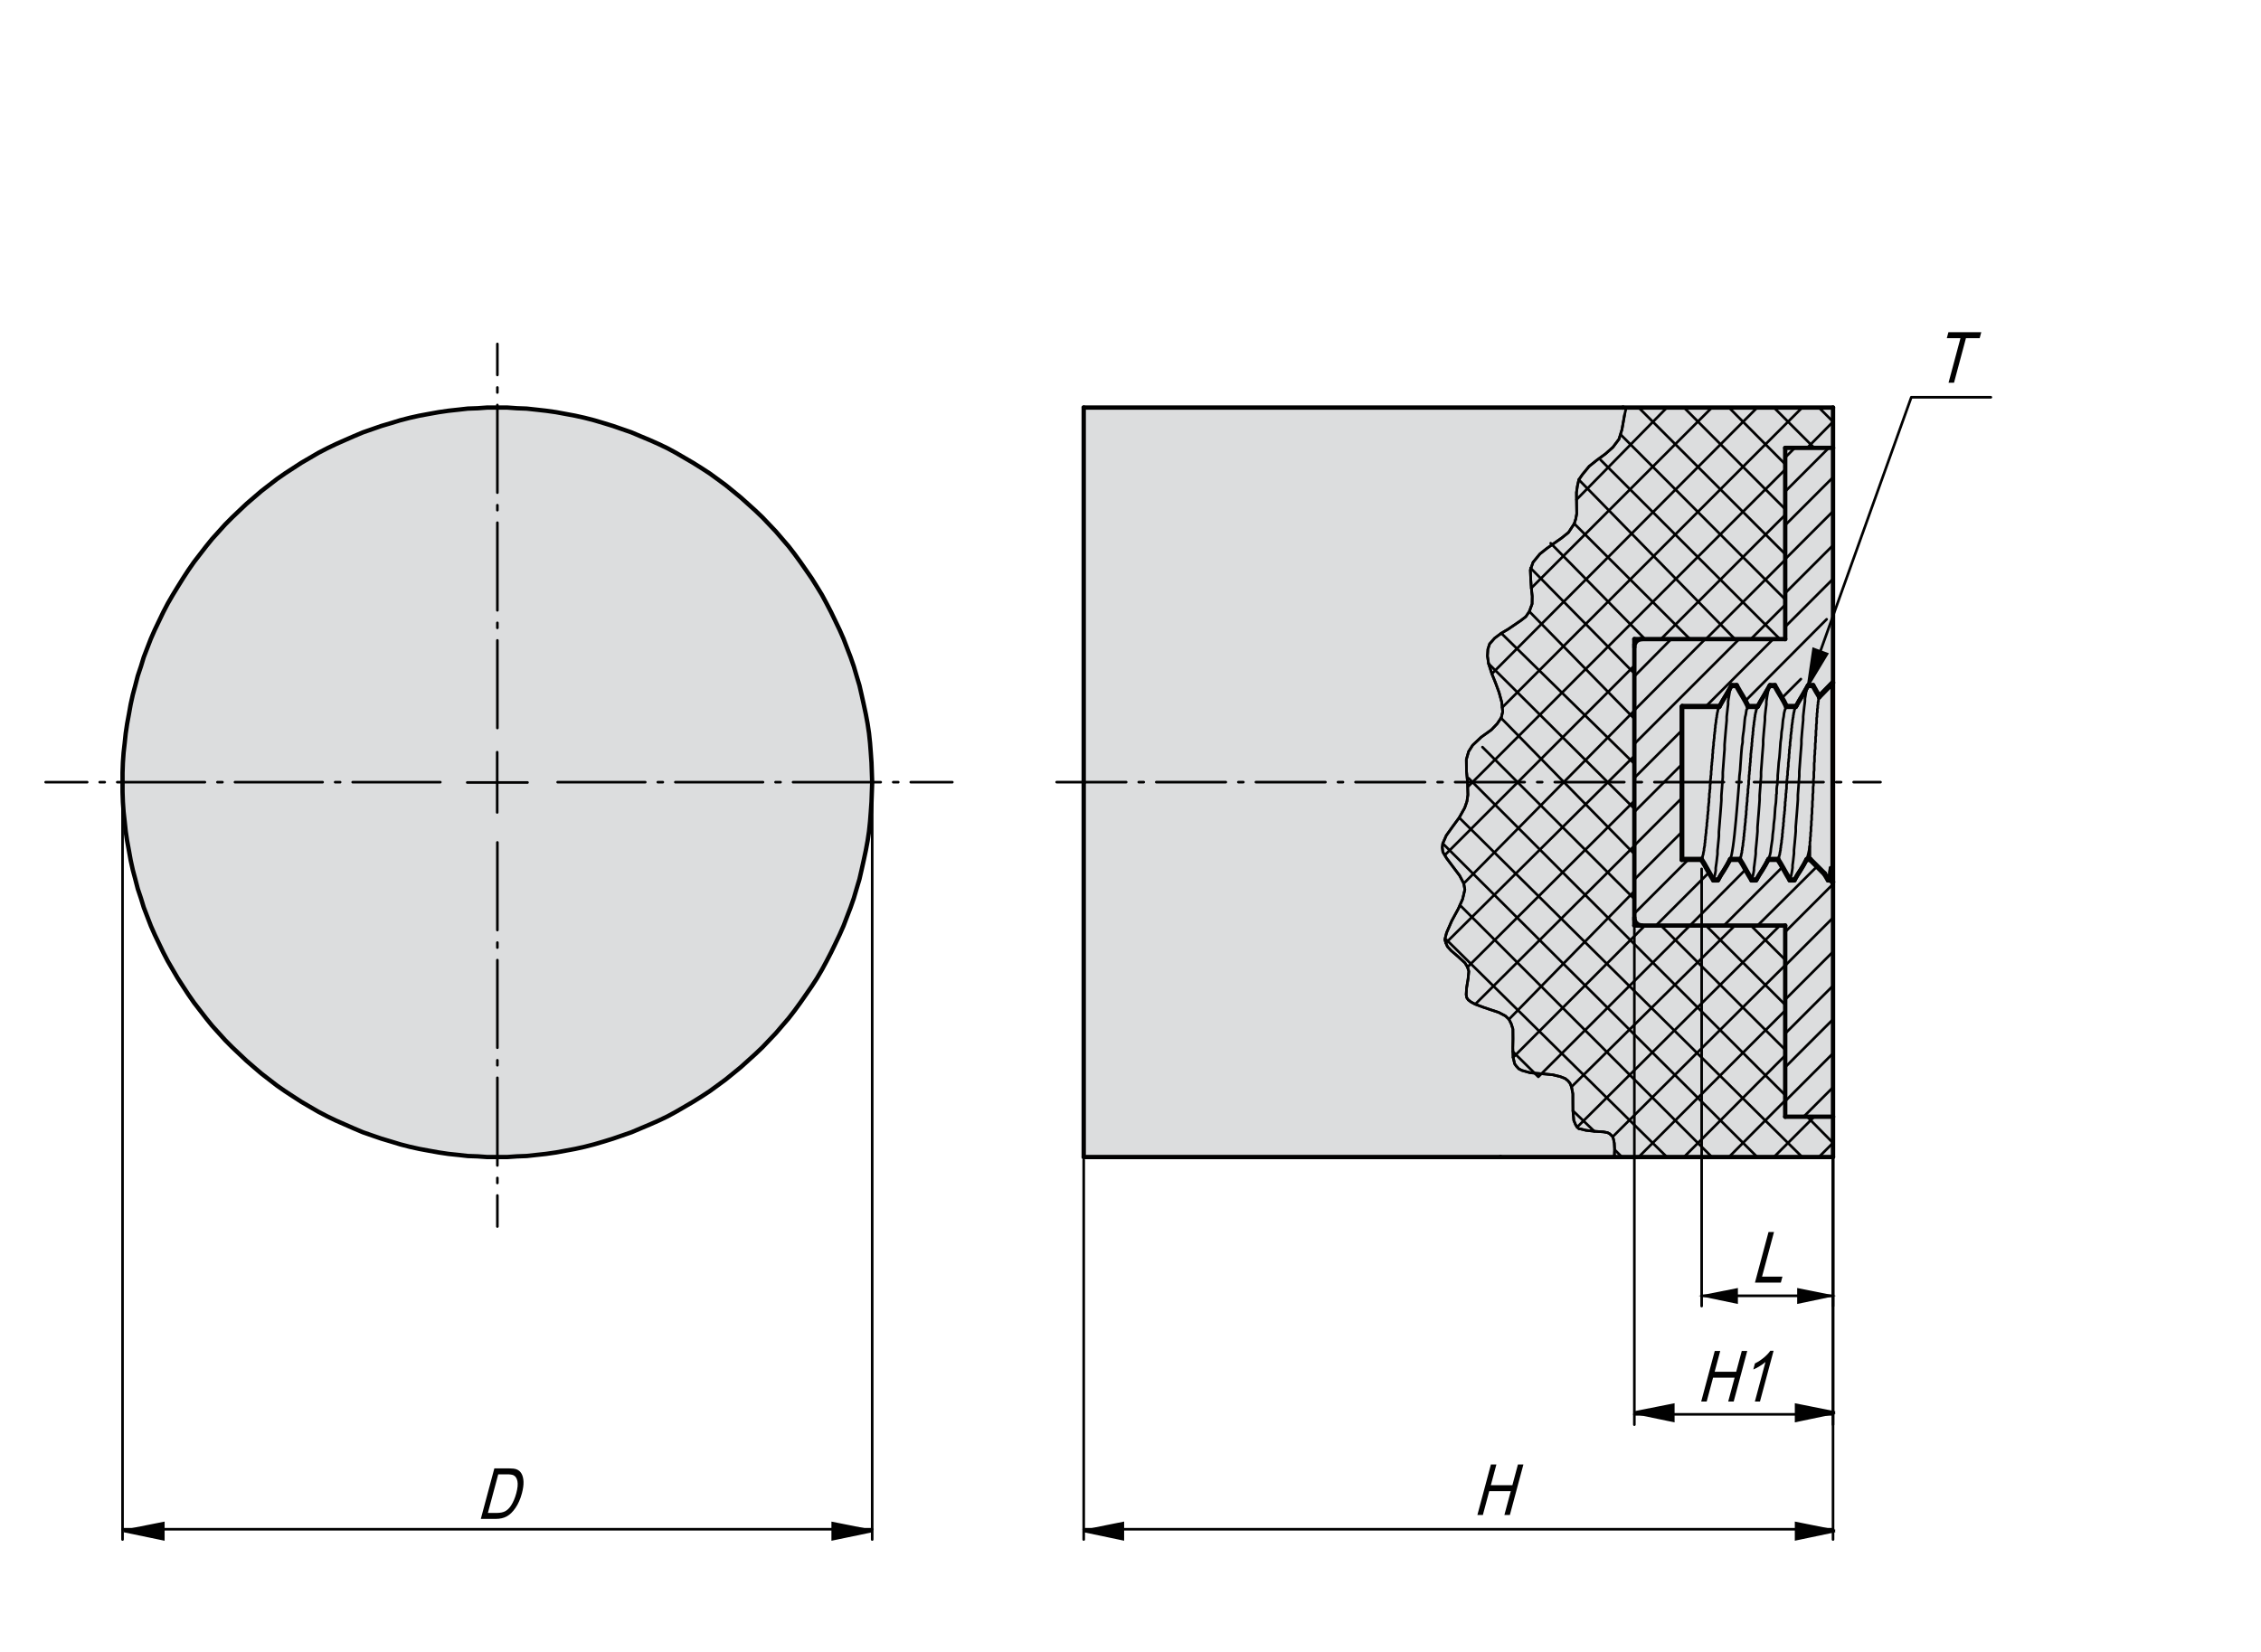 <?xml version="1.0" encoding="utf-8"?>
<!-- Generator: Adobe Illustrator 16.0.3, SVG Export Plug-In . SVG Version: 6.00 Build 0)  -->
<!DOCTYPE svg PUBLIC "-//W3C//DTD SVG 1.1//EN" "http://www.w3.org/Graphics/SVG/1.1/DTD/svg11.dtd">
<svg version="1.1" id="RBE-1616" xmlns="http://www.w3.org/2000/svg" xmlns:xlink="http://www.w3.org/1999/xlink" x="0px" y="0px"
	 width="650px" height="475px" viewBox="0 0 650 475" enable-background="new 0 0 650 475" xml:space="preserve">
<g id="XMLID_20_">
	<g>
		<polygon fill="#DCDDDE" points="526.96,321.1 526.96,332.7 431.37,332.7 311.55,332.7 311.55,332.5 311.55,332.4 311.55,332.09 
			311.55,331.79 311.55,331.38 311.55,330.87 311.55,330.36 311.55,329.75 311.55,329.04 311.55,328.23 311.55,327.41 311.55,326.5 
			311.55,325.58 311.55,324.46 311.55,323.34 311.55,322.22 311.55,321 311.55,319.67 311.55,318.25 311.55,316.82 311.55,315.3 
			311.55,313.77 311.55,312.14 311.55,310.41 311.55,308.68 311.55,306.85 311.55,305.01 311.55,303.08 311.55,301.15 
			311.55,299.11 311.55,297.08 311.55,294.94 311.55,292.8 311.55,290.56 311.55,288.32 311.55,285.98 311.55,283.64 311.55,281.29 
			311.55,278.85 311.55,276.41 311.55,273.86 311.55,271.32 311.55,268.77 311.55,266.23 311.55,263.58 311.55,260.93 
			311.55,258.29 311.55,255.54 311.55,252.79 311.55,250.14 311.55,247.39 311.55,244.54 311.55,241.79 311.55,239.05 311.55,236.2 
			311.55,233.45 311.55,230.6 311.55,227.75 311.55,225 311.55,222.15 311.55,219.3 311.55,216.45 311.55,213.7 311.55,210.85 
			311.55,208.1 311.55,205.35 311.55,202.5 311.55,199.75 311.55,197.1 311.55,194.36 311.55,191.61 311.55,188.96 311.55,186.31 
			311.55,183.67 311.55,181.12 311.55,178.58 311.55,176.03 311.55,173.49 311.55,171.04 311.55,168.7 311.55,166.26 311.55,163.92 
			311.55,161.58 311.55,159.34 311.55,157.1 311.55,154.96 311.55,152.82 311.55,150.79 311.55,148.75 311.55,146.81 311.55,144.88 
			311.55,143.05 311.55,141.21 311.55,139.48 311.55,137.75 311.55,136.12 311.55,134.6 311.55,133.07 311.55,131.65 311.55,130.22 
			311.55,128.9 311.55,127.68 311.55,126.55 311.55,125.44 311.55,124.32 311.55,123.4 311.55,122.48 311.55,121.67 311.55,120.85 
			311.55,120.14 311.55,119.53 311.55,119.02 311.55,118.51 311.55,118.11 311.55,117.8 311.55,117.49 311.55,117.39 311.55,117.19 
			466.6,117.19 526.96,117.19 526.96,128.79 513.22,128.79 513.22,183.77 471.99,183.77 471.89,183.77 471.79,183.77 471.58,183.77 
			469.85,183.77 469.85,185.4 469.85,185.6 469.85,185.7 469.85,185.91 469.85,186.01 469.85,263.89 469.85,263.99 469.85,264.09 
			469.85,264.29 469.85,264.4 469.85,266.13 471.58,266.13 471.79,266.13 471.89,266.13 471.99,266.13 513.22,266.13 513.22,321.1 
					"/>
		<polygon fill="#DCDDDE" points="526.96,253.6 526.96,321.1 513.22,321.1 513.22,266.13 471.99,266.13 471.89,266.13 
			471.79,266.13 471.58,266.13 471.48,266.02 471.28,266.02 471.18,265.92 471.07,265.92 470.87,265.82 470.77,265.72 
			470.67,265.62 470.57,265.52 470.46,265.41 470.36,265.31 470.26,265.21 470.16,265.11 470.06,264.9 470.06,264.8 469.96,264.7 
			469.96,264.5 469.85,264.4 469.85,264.29 469.85,264.09 469.85,263.99 469.85,263.89 469.85,186.01 469.85,185.91 469.85,185.7 
			469.85,185.6 469.85,185.4 469.96,185.29 469.96,185.19 470.06,184.99 470.16,184.89 470.16,184.79 470.26,184.68 470.36,184.58 
			470.46,184.38 470.57,184.28 470.67,184.28 470.77,184.17 470.97,184.07 471.07,183.97 471.18,183.97 471.38,183.87 
			471.48,183.87 471.58,183.77 471.79,183.77 471.89,183.77 471.99,183.77 513.22,183.77 513.22,128.79 526.96,128.79 
			526.96,196.29 523.5,199.85 523.1,200.26 523.1,200.16 522.18,198.63 521.26,197 520.86,197 520.55,197 520.25,197 519.84,197 
			519.02,198.43 518.21,199.85 517.29,201.38 516.38,203.01 513.63,203.01 512.92,201.58 512.1,200.16 511.19,198.63 510.27,197 
			509.56,197 509.25,197 508.84,197 508.03,198.43 507.21,199.85 506.3,201.38 505.38,203.01 502.63,203.01 501.92,201.58 
			501.11,200.16 500.19,198.63 499.27,197 498.56,197 498.26,197 497.85,197 497.04,198.43 496.22,199.85 495.3,201.38 
			494.39,203.01 483.6,203.01 483.6,246.99 489.19,246.99 490.01,248.31 490.82,249.74 491.74,251.37 492.66,252.89 493.37,252.89 
			493.68,252.89 493.98,252.89 494.79,251.47 495.71,250.04 496.63,248.51 497.44,246.99 500.19,246.99 501.01,248.31 
			501.82,249.74 502.74,251.37 503.65,252.89 504.36,252.89 504.67,252.89 504.97,252.89 505.79,251.47 506.71,250.04 
			507.62,248.51 508.44,246.99 511.19,246.99 512,248.31 512.81,249.74 513.73,251.37 514.65,252.89 515.36,252.89 515.66,252.89 
			515.97,252.89 516.79,251.47 517.7,250.04 518.62,248.51 519.43,246.99 520.45,246.99 524.62,251.16 524.73,251.37 525.64,252.89 
			525.95,252.89 526.35,252.89 		"/>
		<polygon fill="#DCDDDE" points="526.96,253.5 526.96,253.6 526.35,252.89 526.35,252.79 526.35,252.69 526.35,252.59 
			526.35,252.49 526.35,252.38 526.35,252.28 526.35,252.18 526.35,251.98 526.35,251.77 526.35,251.67 526.35,251.47 
			526.35,251.26 526.35,251.06 526.35,250.86 526.35,250.65 526.35,250.45 526.35,250.24 526.35,250.04 526.35,249.84 
			526.35,249.63 526.25,250.24 526.15,250.75 526.15,251.16 526.05,251.67 525.95,251.98 525.84,252.28 525.84,252.59 
			525.74,252.69 525.64,252.79 525.64,252.89 524.73,251.37 524.62,251.16 520.45,246.99 519.43,246.99 518.62,248.51 517.7,250.04 
			516.79,251.47 515.97,252.89 515.66,252.89 515.36,252.89 514.65,252.89 513.73,251.37 512.81,249.74 512,248.31 511.19,246.99 
			508.44,246.99 507.62,248.51 506.71,250.04 505.79,251.47 504.97,252.89 504.67,252.89 504.36,252.89 503.65,252.89 
			502.74,251.37 501.82,249.74 501.01,248.31 500.19,246.99 497.44,246.99 496.63,248.51 495.71,250.04 494.79,251.47 
			493.98,252.89 493.68,252.89 493.37,252.89 492.66,252.89 491.74,251.37 490.82,249.74 490.01,248.31 489.19,246.99 483.6,246.99 
			483.6,203.01 494.39,203.01 495.3,201.38 496.22,199.85 497.04,198.43 497.85,197 498.26,197 498.56,197 499.27,197 
			500.19,198.63 501.11,200.16 501.92,201.58 502.63,203.01 505.38,203.01 506.3,201.38 507.21,199.85 508.03,198.43 508.84,197 
			509.25,197 509.56,197 510.27,197 511.19,198.63 512.1,200.16 512.92,201.58 513.63,203.01 516.38,203.01 517.29,201.38 
			518.21,199.85 519.02,198.43 519.84,197 520.25,197 520.55,197 520.86,197 521.26,197 522.18,198.63 523.1,200.16 523.1,200.26 
			523.5,199.85 526.96,196.29 526.96,196.39 526.96,196.49 526.96,196.6 526.96,196.7 526.96,196.8 526.96,197 526.96,197.1 
			526.96,197.31 526.96,197.51 526.96,197.71 526.96,198.02 526.96,198.22 526.96,198.53 526.96,198.83 526.96,199.14 
			526.96,199.44 526.96,199.75 526.96,200.16 526.96,200.46 526.96,200.87 526.96,201.28 526.96,201.69 526.96,202.09 526.96,202.5 
			526.96,203.01 526.96,203.42 526.96,203.92 526.96,204.43 526.96,204.94 526.96,205.45 526.96,205.96 526.96,206.57 
			526.96,207.08 526.96,207.59 526.96,208.2 526.96,208.81 526.96,209.42 526.96,210.03 526.96,210.64 526.96,211.26 526.96,211.86 
			526.96,212.48 526.96,213.19 526.96,213.8 526.96,214.51 526.96,215.12 526.96,215.84 526.96,216.55 526.96,217.16 526.96,217.87 
			526.96,218.58 526.96,219.3 526.96,220.01 526.96,220.72 526.96,221.44 526.96,222.05 526.96,222.76 526.96,223.47 526.96,224.18 
			526.96,225 526.96,225.71 526.96,226.42 526.96,227.14 526.96,227.85 526.96,228.56 526.96,229.17 526.96,229.88 526.96,230.6 
			526.96,231.31 526.96,232.02 526.96,232.74 526.96,233.35 526.96,234.06 526.96,234.77 526.96,235.38 526.96,236.09 
			526.96,236.71 526.96,237.42 526.96,238.03 526.96,238.64 526.96,239.25 526.96,239.86 526.96,240.47 526.96,241.08 
			526.96,241.69 526.96,242.3 526.96,242.81 526.96,243.42 526.96,243.93 526.96,244.44 526.96,244.95 526.96,245.46 526.96,245.97 
			526.96,246.48 526.96,246.88 526.96,247.39 526.96,247.8 526.96,248.21 526.96,248.62 526.96,249.02 526.96,249.43 526.96,249.74 
			526.96,250.14 526.96,250.45 526.96,250.75 526.96,251.06 526.96,251.37 526.96,251.67 526.96,251.88 526.96,252.18 
			526.96,252.38 526.96,252.59 526.96,252.79 526.96,252.89 526.96,253.1 526.96,253.2 526.96,253.3 526.96,253.4 		"/>
		<polygon fill="#DCDDDE" points="526.35,252.79 526.35,252.89 525.95,252.89 525.64,252.89 525.64,252.79 525.74,252.69 
			525.84,252.59 525.84,252.28 525.95,251.98 526.05,251.67 526.15,251.16 526.15,250.75 526.25,250.24 526.35,249.63 
			526.35,249.84 526.35,250.04 526.35,250.24 526.35,250.45 526.35,250.65 526.35,250.86 526.35,251.06 526.35,251.26 
			526.35,251.47 526.35,251.67 526.35,251.77 526.35,251.98 526.35,252.18 526.35,252.28 526.35,252.38 526.35,252.49 
			526.35,252.59 526.35,252.69 		"/>
		<polygon fill="#DCDDDE" points="471.58,183.77 471.48,183.87 471.38,183.87 471.18,183.97 471.07,183.97 470.97,184.07 
			470.77,184.17 470.67,184.28 470.57,184.28 470.46,184.38 470.36,184.58 470.26,184.68 470.16,184.79 470.16,184.89 
			470.06,184.99 469.96,185.19 469.96,185.29 469.85,185.4 469.85,183.77 		"/>
		<polygon fill="#DCDDDE" points="471.48,266.02 471.58,266.13 469.85,266.13 469.85,264.4 469.96,264.5 469.96,264.7 470.06,264.8 
			470.06,264.9 470.16,265.11 470.26,265.21 470.36,265.31 470.46,265.41 470.57,265.52 470.67,265.62 470.77,265.72 470.87,265.82 
			471.07,265.92 471.18,265.92 471.28,266.02 		"/>
		<polygon fill="#DCDDDE" points="250.64,222.15 250.74,225 250.64,227.75 250.54,230.6 250.34,233.45 250.13,236.2 249.83,239.05 
			249.42,241.79 248.91,244.54 248.3,247.39 247.69,250.14 247.08,252.79 246.26,255.54 245.45,258.29 244.53,260.93 243.51,263.58 
			242.5,266.23 241.38,268.77 240.16,271.32 238.93,273.86 237.61,276.41 236.29,278.85 234.86,281.29 233.33,283.64 231.71,285.98 
			230.08,288.32 228.45,290.56 226.72,292.8 224.88,294.94 223.05,297.08 221.12,299.11 219.18,301.15 217.15,303.08 215.01,305.01 
			212.97,306.85 210.73,308.68 208.6,310.41 206.25,312.14 204.01,313.77 201.67,315.3 199.23,316.82 196.79,318.25 194.34,319.67 
			191.9,321 189.35,322.22 186.81,323.34 184.16,324.46 181.52,325.58 178.87,326.5 176.22,327.41 173.58,328.23 170.83,329.04 
			168.08,329.75 165.33,330.36 162.58,330.87 159.83,331.38 156.98,331.79 154.23,332.09 151.38,332.4 148.63,332.5 145.78,332.7 
			142.93,332.7 140.08,332.7 137.33,332.5 134.48,332.4 131.74,332.09 128.88,331.79 126.14,331.38 123.29,330.87 120.54,330.36 
			117.79,329.75 115.04,329.04 112.39,328.23 109.64,327.41 107,326.5 104.35,325.58 101.7,324.46 99.16,323.34 96.61,322.22 
			94.07,321 91.52,319.67 89.08,318.25 86.64,316.82 84.29,315.3 81.95,313.77 79.61,312.14 77.37,310.41 75.13,308.68 
			72.99,306.85 70.86,305.01 68.82,303.08 66.78,301.15 64.75,299.11 62.92,297.08 60.98,294.94 59.25,292.8 57.52,290.56 
			55.79,288.32 54.16,285.98 52.63,283.64 51.11,281.29 49.68,278.85 48.26,276.41 46.93,273.86 45.71,271.32 44.49,268.77 
			43.37,266.23 42.35,263.58 41.33,260.93 40.52,258.29 39.6,255.54 38.89,252.79 38.18,250.14 37.57,247.39 37.06,244.54 
			36.55,241.79 36.14,239.05 35.84,236.2 35.53,233.45 35.33,230.6 35.23,227.75 35.23,225 35.23,222.15 35.33,219.3 35.53,216.45 
			35.84,213.7 36.14,210.85 36.55,208.1 37.06,205.35 37.57,202.5 38.18,199.75 38.89,197.1 39.6,194.36 40.52,191.61 41.33,188.96 
			42.35,186.31 43.37,183.67 44.49,181.12 45.71,178.58 46.93,176.03 48.26,173.49 49.68,171.04 51.11,168.7 52.63,166.26 
			54.16,163.92 55.79,161.58 57.52,159.34 59.25,157.1 60.98,154.96 62.92,152.82 64.75,150.79 66.78,148.75 68.82,146.81 
			70.86,144.88 72.99,143.05 75.13,141.21 77.37,139.48 79.61,137.75 81.95,136.12 84.29,134.6 86.64,133.07 89.08,131.65 
			91.52,130.22 94.07,128.9 96.61,127.68 99.16,126.55 101.7,125.44 104.35,124.32 107,123.4 109.64,122.48 112.39,121.67 
			115.04,120.85 117.79,120.14 120.54,119.53 123.29,119.02 126.14,118.51 128.88,118.11 131.74,117.8 134.48,117.49 137.33,117.39 
			140.08,117.19 142.93,117.19 145.78,117.19 148.63,117.39 151.38,117.49 154.23,117.8 156.98,118.11 159.83,118.51 162.58,119.02 
			165.33,119.53 168.08,120.14 170.83,120.85 173.58,121.67 176.22,122.48 178.87,123.4 181.52,124.32 184.16,125.44 186.81,126.55 
			189.35,127.68 191.9,128.9 194.34,130.22 196.79,131.65 199.23,133.07 201.67,134.6 204.01,136.12 206.25,137.75 208.6,139.48 
			210.73,141.21 212.97,143.05 215.01,144.88 217.15,146.81 219.18,148.75 221.12,150.79 223.05,152.82 224.88,154.96 226.72,157.1 
			228.45,159.34 230.08,161.58 231.71,163.92 233.33,166.26 234.86,168.7 236.29,171.04 237.61,173.49 238.93,176.03 240.16,178.58 
			241.38,181.12 242.5,183.67 243.51,186.31 244.53,188.96 245.45,191.61 246.26,194.36 247.08,197.1 247.69,199.75 248.3,202.5 
			248.91,205.35 249.42,208.1 249.83,210.85 250.13,213.7 250.34,216.45 250.54,219.3 		"/>
	</g>
	<g>
		
			<polygon fill="none" stroke="#010101" stroke-width="1.25" stroke-linecap="round" stroke-linejoin="round" stroke-miterlimit="10" points="
			250.74,225 250.64,222.15 250.54,219.3 250.34,216.45 250.13,213.7 249.83,210.85 249.42,208.1 248.91,205.35 248.3,202.5 
			247.69,199.75 247.08,197.1 246.26,194.36 245.45,191.61 244.53,188.96 243.51,186.31 242.5,183.67 241.38,181.12 240.16,178.58 
			238.93,176.03 237.61,173.49 236.29,171.04 234.86,168.7 233.33,166.26 231.71,163.92 230.08,161.58 228.45,159.34 226.72,157.1 
			224.88,154.96 223.05,152.82 221.12,150.79 219.18,148.75 217.15,146.81 215.01,144.88 212.97,143.05 210.73,141.21 208.6,139.48 
			206.25,137.75 204.01,136.12 201.67,134.6 199.23,133.07 196.79,131.65 194.34,130.22 191.9,128.9 189.35,127.68 186.81,126.55 
			184.16,125.44 181.52,124.32 178.87,123.4 176.22,122.48 173.58,121.67 170.83,120.85 168.08,120.14 165.33,119.53 162.58,119.02 
			159.83,118.51 156.98,118.11 154.23,117.8 151.38,117.49 148.63,117.39 145.78,117.19 142.93,117.19 140.08,117.19 137.33,117.39 
			134.48,117.49 131.74,117.8 128.88,118.11 126.14,118.51 123.29,119.02 120.54,119.53 117.79,120.14 115.04,120.85 112.39,121.67 
			109.64,122.48 107,123.4 104.35,124.32 101.7,125.44 99.16,126.55 96.61,127.68 94.07,128.9 91.52,130.22 89.08,131.65 
			86.64,133.07 84.29,134.6 81.95,136.12 79.61,137.75 77.37,139.48 75.13,141.21 72.99,143.05 70.86,144.88 68.82,146.81 
			66.78,148.75 64.75,150.79 62.92,152.82 60.98,154.96 59.25,157.1 57.52,159.34 55.79,161.58 54.16,163.92 52.63,166.26 
			51.11,168.7 49.68,171.04 48.26,173.49 46.93,176.03 45.71,178.58 44.49,181.12 43.37,183.67 42.35,186.31 41.33,188.96 
			40.52,191.61 39.6,194.36 38.89,197.1 38.18,199.75 37.57,202.5 37.06,205.35 36.55,208.1 36.14,210.85 35.84,213.7 35.53,216.45 
			35.33,219.3 35.23,222.15 35.23,225 35.23,227.75 35.33,230.6 35.53,233.45 35.84,236.2 36.14,239.05 36.55,241.79 37.06,244.54 
			37.57,247.39 38.18,250.14 38.89,252.79 39.6,255.54 40.52,258.29 41.33,260.93 42.35,263.58 43.37,266.23 44.49,268.77 
			45.71,271.32 46.93,273.86 48.26,276.41 49.68,278.85 51.11,281.29 52.63,283.64 54.16,285.98 55.79,288.32 57.52,290.56 
			59.25,292.8 60.98,294.94 62.92,297.08 64.75,299.11 66.78,301.15 68.82,303.08 70.86,305.01 72.99,306.85 75.13,308.68 
			77.37,310.41 79.61,312.14 81.95,313.77 84.29,315.3 86.64,316.82 89.08,318.25 91.52,319.67 94.07,321 96.61,322.22 
			99.16,323.34 101.7,324.46 104.35,325.58 107,326.5 109.64,327.41 112.39,328.23 115.04,329.04 117.79,329.75 120.54,330.36 
			123.29,330.87 126.14,331.38 128.88,331.79 131.74,332.09 134.48,332.4 137.33,332.5 140.08,332.7 142.93,332.7 145.78,332.7 
			148.63,332.5 151.38,332.4 154.23,332.09 156.98,331.79 159.83,331.38 162.58,330.87 165.33,330.36 168.08,329.75 170.83,329.04 
			173.58,328.23 176.22,327.41 178.87,326.5 181.52,325.58 184.16,324.46 186.81,323.34 189.35,322.22 191.9,321 194.34,319.67 
			196.79,318.25 199.23,316.82 201.67,315.3 204.01,313.77 206.25,312.14 208.6,310.41 210.73,308.68 212.97,306.85 215.01,305.01 
			217.15,303.08 219.18,301.15 221.12,299.11 223.05,297.08 224.88,294.94 226.72,292.8 228.45,290.56 230.08,288.32 231.71,285.98 
			233.33,283.64 234.86,281.29 236.29,278.85 237.61,276.41 238.93,273.86 240.16,271.32 241.38,268.77 242.5,266.23 243.51,263.58 
			244.53,260.93 245.45,258.29 246.26,255.54 247.08,252.79 247.69,250.14 248.3,247.39 248.91,244.54 249.42,241.79 249.83,239.05 
			250.13,236.2 250.34,233.45 250.54,230.6 250.64,227.75 		"/>
		
			<line fill="none" stroke="#010101" stroke-width="1.25" stroke-linecap="round" stroke-linejoin="round" stroke-miterlimit="10" x1="526.96" y1="321.1" x2="526.96" y2="332.7"/>
		
			<line fill="none" stroke="#010101" stroke-width="1.25" stroke-linecap="round" stroke-linejoin="round" stroke-miterlimit="10" x1="469.85" y1="266.13" x2="471.58" y2="266.13"/>
		
			<line fill="none" stroke="#010101" stroke-width="1.25" stroke-linecap="round" stroke-linejoin="round" stroke-miterlimit="10" x1="469.85" y1="185.4" x2="469.85" y2="183.77"/>
		
			<line fill="none" stroke="#010101" stroke-width="1.25" stroke-linecap="round" stroke-linejoin="round" stroke-miterlimit="10" x1="469.85" y1="266.13" x2="469.85" y2="264.4"/>
		
			<line fill="none" stroke="#010101" stroke-width="1.25" stroke-linecap="round" stroke-linejoin="round" stroke-miterlimit="10" x1="471.58" y1="183.77" x2="469.85" y2="183.77"/>
		
			<line fill="none" stroke="#010101" stroke-width="1.25" stroke-linecap="round" stroke-linejoin="round" stroke-miterlimit="10" x1="526.96" y1="117.19" x2="526.96" y2="128.79"/>
		
			<polyline fill="none" stroke="#010101" stroke-width="1.25" stroke-linecap="round" stroke-linejoin="round" stroke-miterlimit="10" points="
			311.55,332.7 311.55,332.5 311.55,332.4 311.55,332.09 311.55,331.79 311.55,331.38 311.55,330.87 311.55,330.36 311.55,329.75 
			311.55,329.04 311.55,328.23 311.55,327.41 311.55,326.5 311.55,325.58 311.55,324.46 311.55,323.34 311.55,322.22 311.55,321 
			311.55,319.67 311.55,318.25 311.55,316.82 311.55,315.3 311.55,313.77 311.55,312.14 311.55,310.41 311.55,308.68 311.55,306.85 
			311.55,305.01 311.55,303.08 311.55,301.15 311.55,299.11 311.55,297.08 311.55,294.94 311.55,292.8 311.55,290.56 311.55,288.32 
			311.55,285.98 311.55,283.64 311.55,281.29 311.55,278.85 311.55,276.41 311.55,273.86 311.55,271.32 311.55,268.77 
			311.55,266.23 311.55,263.58 311.55,260.93 311.55,258.29 311.55,255.54 311.55,252.79 311.55,250.14 311.55,247.39 
			311.55,244.54 311.55,241.79 311.55,239.05 311.55,236.2 311.55,233.45 311.55,230.6 311.55,227.75 311.55,225 		"/>
		
			<polyline fill="none" stroke="#010101" stroke-width="1.25" stroke-linecap="round" stroke-linejoin="round" stroke-miterlimit="10" points="
			311.55,225 311.55,222.15 311.55,219.3 311.55,216.45 311.55,213.7 311.55,210.85 311.55,208.1 311.55,205.35 311.55,202.5 
			311.55,199.75 311.55,197.1 311.55,194.36 311.55,191.61 311.55,188.96 311.55,186.31 311.55,183.67 311.55,181.12 311.55,178.58 
			311.55,176.03 311.55,173.49 311.55,171.04 311.55,168.7 311.55,166.26 311.55,163.92 311.55,161.58 311.55,159.34 311.55,157.1 
			311.55,154.96 311.55,152.82 311.55,150.79 311.55,148.75 311.55,146.81 311.55,144.88 311.55,143.05 311.55,141.21 
			311.55,139.48 311.55,137.75 311.55,136.12 311.55,134.6 311.55,133.07 311.55,131.65 311.55,130.22 311.55,128.9 311.55,127.68 
			311.55,126.55 311.55,125.44 311.55,124.32 311.55,123.4 311.55,122.48 311.55,121.67 311.55,120.85 311.55,120.14 311.55,119.53 
			311.55,119.02 311.55,118.51 311.55,118.11 311.55,117.8 311.55,117.49 311.55,117.39 311.55,117.19 		"/>
		
			<line fill="none" stroke="#010101" stroke-width="1.25" stroke-linecap="round" stroke-linejoin="round" stroke-miterlimit="10" x1="526.96" y1="332.7" x2="431.37" y2="332.7"/>
		
			<line fill="none" stroke="#010101" stroke-width="1.25" stroke-linecap="round" stroke-linejoin="round" stroke-miterlimit="10" x1="466.6" y1="117.19" x2="526.96" y2="117.19"/>
		
			<polyline fill="none" stroke="#010101" stroke-width="1.25" stroke-linecap="round" stroke-linejoin="round" stroke-miterlimit="10" points="
			525.64,252.89 525.64,252.79 525.74,252.69 525.84,252.59 525.84,252.28 525.95,251.98 526.05,251.67 526.15,251.16 
			526.15,250.75 526.25,250.24 526.35,249.63 		"/>
		
			<polyline fill="none" stroke="#010101" stroke-width="1.25" stroke-linecap="round" stroke-linejoin="round" stroke-miterlimit="10" points="
			526.35,252.89 525.95,252.89 525.64,252.89 		"/>
		
			<polyline fill="none" stroke="#010101" stroke-width="1.25" stroke-linecap="round" stroke-linejoin="round" stroke-miterlimit="10" points="
			525.64,252.89 524.73,251.37 524.62,251.16 		"/>
		
			<line fill="none" stroke="#010101" stroke-width="1.25" stroke-linecap="round" stroke-linejoin="round" stroke-miterlimit="10" x1="519.43" y1="246.99" x2="520.45" y2="246.99"/>
		
			<polyline fill="none" stroke="#010101" stroke-width="1.25" stroke-linecap="round" stroke-linejoin="round" stroke-miterlimit="10" points="
			515.97,252.89 515.66,252.89 515.36,252.89 514.65,252.89 		"/>
		
			<polyline fill="none" stroke="#010101" stroke-width="1.25" stroke-linecap="round" stroke-linejoin="round" stroke-miterlimit="10" points="
			508.44,246.99 507.62,248.51 506.71,250.04 505.79,251.47 504.97,252.89 		"/>
		
			<polyline fill="none" stroke="#010101" stroke-width="1.25" stroke-linecap="round" stroke-linejoin="round" stroke-miterlimit="10" points="
			504.97,252.89 504.67,252.89 504.36,252.89 503.65,252.89 		"/>
		
			<polyline fill="none" stroke="#010101" stroke-width="1.25" stroke-linecap="round" stroke-linejoin="round" stroke-miterlimit="10" points="
			497.44,246.99 496.63,248.51 495.71,250.04 494.79,251.47 493.98,252.89 		"/>
		
			<polyline fill="none" stroke="#010101" stroke-width="1.25" stroke-linecap="round" stroke-linejoin="round" stroke-miterlimit="10" points="
			493.98,252.89 493.68,252.89 493.37,252.89 492.66,252.89 		"/>
		
			<line fill="none" stroke="#010101" stroke-width="1.25" stroke-linecap="round" stroke-linejoin="round" stroke-miterlimit="10" x1="483.6" y1="246.99" x2="483.6" y2="203.01"/>
		
			<polyline fill="none" stroke="#010101" stroke-width="1.25" stroke-linecap="round" stroke-linejoin="round" stroke-miterlimit="10" points="
			497.85,197 498.26,197 498.56,197 499.27,197 		"/>
		
			<polyline fill="none" stroke="#010101" stroke-width="1.25" stroke-linecap="round" stroke-linejoin="round" stroke-miterlimit="10" points="
			499.27,197 500.19,198.63 501.11,200.16 501.92,201.58 502.63,203.01 		"/>
		
			<polyline fill="none" stroke="#010101" stroke-width="1.25" stroke-linecap="round" stroke-linejoin="round" stroke-miterlimit="10" points="
			508.84,197 509.25,197 509.56,197 510.27,197 		"/>
		
			<polyline fill="none" stroke="#010101" stroke-width="1.25" stroke-linecap="round" stroke-linejoin="round" stroke-miterlimit="10" points="
			510.27,197 511.19,198.63 512.1,200.16 512.92,201.58 513.63,203.01 		"/>
		
			<polyline fill="none" stroke="#010101" stroke-width="1.25" stroke-linecap="round" stroke-linejoin="round" stroke-miterlimit="10" points="
			519.84,197 520.25,197 520.55,197 520.86,197 521.26,197 		"/>
		
			<line fill="none" stroke="#010101" stroke-width="1.25" stroke-linecap="round" stroke-linejoin="round" stroke-miterlimit="10" x1="526.96" y1="128.79" x2="526.96" y2="196.29"/>
		
			<line fill="none" stroke="#010101" stroke-width="1.25" stroke-linecap="round" stroke-linejoin="round" stroke-miterlimit="10" x1="513.22" y1="128.79" x2="526.96" y2="128.79"/>
		
			<line fill="none" stroke="#010101" stroke-width="1.25" stroke-linecap="round" stroke-linejoin="round" stroke-miterlimit="10" x1="513.22" y1="128.79" x2="513.22" y2="183.77"/>
		
			<line fill="none" stroke="#010101" stroke-width="1.25" stroke-linecap="round" stroke-linejoin="round" stroke-miterlimit="10" x1="471.99" y1="183.77" x2="513.22" y2="183.77"/>
		
			<polyline fill="none" stroke="#010101" stroke-width="1.25" stroke-linecap="round" stroke-linejoin="round" stroke-miterlimit="10" points="
			471.99,183.77 471.89,183.77 471.79,183.77 471.58,183.77 471.48,183.87 471.38,183.87 471.18,183.97 471.07,183.97 
			470.97,184.07 470.77,184.17 470.67,184.28 470.57,184.28 470.46,184.38 470.36,184.58 470.26,184.68 470.16,184.79 
			470.16,184.89 470.06,184.99 469.96,185.19 469.96,185.29 469.85,185.4 469.85,185.6 469.85,185.7 469.85,185.91 469.85,186.01 		
			"/>
		
			<line fill="none" stroke="#010101" stroke-width="1.25" stroke-linecap="round" stroke-linejoin="round" stroke-miterlimit="10" x1="469.85" y1="186.01" x2="469.85" y2="263.89"/>
		
			<polyline fill="none" stroke="#010101" stroke-width="1.25" stroke-linecap="round" stroke-linejoin="round" stroke-miterlimit="10" points="
			469.85,263.89 469.85,263.99 469.85,264.09 469.85,264.29 469.85,264.4 469.96,264.5 469.96,264.7 470.06,264.8 470.06,264.9 
			470.16,265.11 470.26,265.21 470.36,265.31 470.46,265.41 470.57,265.52 470.67,265.62 470.77,265.72 470.87,265.82 
			471.07,265.92 471.18,265.92 471.28,266.02 471.48,266.02 471.58,266.13 471.79,266.13 471.89,266.13 471.99,266.13 		"/>
		
			<line fill="none" stroke="#010101" stroke-width="1.25" stroke-linecap="round" stroke-linejoin="round" stroke-miterlimit="10" x1="513.22" y1="266.13" x2="471.99" y2="266.13"/>
		
			<line fill="none" stroke="#010101" stroke-width="1.25" stroke-linecap="round" stroke-linejoin="round" stroke-miterlimit="10" x1="513.22" y1="266.13" x2="513.22" y2="321.1"/>
		
			<line fill="none" stroke="#010101" stroke-width="1.25" stroke-linecap="round" stroke-linejoin="round" stroke-miterlimit="10" x1="526.96" y1="321.1" x2="513.22" y2="321.1"/>
		
			<line fill="none" stroke="#010101" stroke-width="1.25" stroke-linecap="round" stroke-linejoin="round" stroke-miterlimit="10" x1="526.96" y1="253.6" x2="526.96" y2="321.1"/>
		
			<line fill="none" stroke="#010101" stroke-width="1.25" stroke-linecap="round" stroke-linejoin="round" stroke-miterlimit="10" x1="505.38" y1="203.01" x2="502.63" y2="203.01"/>
		
			<line fill="none" stroke="#010101" stroke-width="1.25" stroke-linecap="round" stroke-linejoin="round" stroke-miterlimit="10" x1="497.44" y1="246.99" x2="500.19" y2="246.99"/>
		
			<polyline fill="none" stroke="#010101" stroke-width="1.25" stroke-linecap="round" stroke-linejoin="round" stroke-miterlimit="10" points="
			503.65,252.89 502.74,251.37 501.82,249.74 501.01,248.31 500.19,246.99 		"/>
		
			<polyline fill="none" stroke="#010101" stroke-width="1.25" stroke-linecap="round" stroke-linejoin="round" stroke-miterlimit="10" points="
			505.38,203.01 506.3,201.38 507.21,199.85 508.03,198.43 508.84,197 		"/>
		
			<line fill="none" stroke="#010101" stroke-width="1.25" stroke-linecap="round" stroke-linejoin="round" stroke-miterlimit="10" x1="516.38" y1="203.01" x2="513.63" y2="203.01"/>
		
			<line fill="none" stroke="#010101" stroke-width="1.25" stroke-linecap="round" stroke-linejoin="round" stroke-miterlimit="10" x1="508.44" y1="246.99" x2="511.19" y2="246.99"/>
		
			<polyline fill="none" stroke="#010101" stroke-width="1.25" stroke-linecap="round" stroke-linejoin="round" stroke-miterlimit="10" points="
			514.65,252.89 513.73,251.37 512.81,249.74 512,248.31 511.19,246.99 		"/>
		
			<polyline fill="none" stroke="#010101" stroke-width="1.25" stroke-linecap="round" stroke-linejoin="round" stroke-miterlimit="10" points="
			516.38,203.01 517.29,201.38 518.21,199.85 519.02,198.43 519.84,197 		"/>
		
			<line fill="none" stroke="#010101" stroke-width="1.25" stroke-linecap="round" stroke-linejoin="round" stroke-miterlimit="10" x1="494.39" y1="203.01" x2="483.6" y2="203.01"/>
		
			<line fill="none" stroke="#010101" stroke-width="1.25" stroke-linecap="round" stroke-linejoin="round" stroke-miterlimit="10" x1="483.6" y1="246.99" x2="489.19" y2="246.99"/>
		
			<polyline fill="none" stroke="#010101" stroke-width="1.25" stroke-linecap="round" stroke-linejoin="round" stroke-miterlimit="10" points="
			492.66,252.89 491.74,251.37 490.82,249.74 490.01,248.31 489.19,246.99 		"/>
		
			<polyline fill="none" stroke="#010101" stroke-width="1.25" stroke-linecap="round" stroke-linejoin="round" stroke-miterlimit="10" points="
			494.39,203.01 495.3,201.38 496.22,199.85 497.04,198.43 497.85,197 		"/>
		
			<polyline fill="none" stroke="#010101" stroke-width="1.25" stroke-linecap="round" stroke-linejoin="round" stroke-miterlimit="10" points="
			519.43,246.99 518.62,248.51 517.7,250.04 516.79,251.47 515.97,252.89 		"/>
		
			<polyline fill="none" stroke="#010101" stroke-width="1.25" stroke-linecap="round" stroke-linejoin="round" stroke-miterlimit="10" points="
			521.26,197 522.18,198.63 523.1,200.16 523.1,200.26 		"/>
		
			<line fill="none" stroke="#010101" stroke-width="1.25" stroke-linecap="round" stroke-linejoin="round" stroke-miterlimit="10" x1="526.96" y1="253.6" x2="526.35" y2="252.89"/>
		
			<polyline fill="none" stroke="#010101" stroke-width="1.25" stroke-linecap="round" stroke-linejoin="round" stroke-miterlimit="10" points="
			526.96,196.29 526.96,196.39 526.96,196.49 526.96,196.6 526.96,196.7 526.96,196.8 526.96,197 526.96,197.1 526.96,197.31 
			526.96,197.51 526.96,197.71 526.96,198.02 526.96,198.22 526.96,198.53 526.96,198.83 526.96,199.14 526.96,199.44 
			526.96,199.75 526.96,200.16 526.96,200.46 526.96,200.87 526.96,201.28 526.96,201.69 526.96,202.09 526.96,202.5 526.96,203.01 
			526.96,203.42 526.96,203.92 526.96,204.43 526.96,204.94 526.96,205.45 526.96,205.96 526.96,206.57 526.96,207.08 
			526.96,207.59 526.96,208.2 526.96,208.81 526.96,209.42 526.96,210.03 526.96,210.64 526.96,211.26 526.96,211.86 526.96,212.48 
			526.96,213.19 526.96,213.8 526.96,214.51 526.96,215.12 526.96,215.84 526.96,216.55 526.96,217.16 526.96,217.87 526.96,218.58 
			526.96,219.3 526.96,220.01 526.96,220.72 526.96,221.44 526.96,222.05 526.96,222.76 526.96,223.47 526.96,224.18 526.96,225 
			526.96,225.71 526.96,226.42 526.96,227.14 526.96,227.85 526.96,228.56 526.96,229.17 526.96,229.88 526.96,230.6 526.96,231.31 
			526.96,232.02 526.96,232.74 526.96,233.35 526.96,234.06 526.96,234.77 526.96,235.38 526.96,236.09 526.96,236.71 
			526.96,237.42 526.96,238.03 526.96,238.64 526.96,239.25 526.96,239.86 526.96,240.47 526.96,241.08 526.96,241.69 526.96,242.3 
			526.96,242.81 526.96,243.42 526.96,243.93 526.96,244.44 526.96,244.95 526.96,245.46 526.96,245.97 526.96,246.48 
			526.96,246.88 526.96,247.39 526.96,247.8 526.96,248.21 526.96,248.62 526.96,249.02 526.96,249.43 526.96,249.74 526.96,250.14 
			526.96,250.45 526.96,250.75 526.96,251.06 526.96,251.37 526.96,251.67 526.96,251.88 526.96,252.18 526.96,252.38 
			526.96,252.59 526.96,252.79 526.96,252.89 526.96,253.1 526.96,253.2 526.96,253.3 526.96,253.4 526.96,253.5 526.96,253.6 		"/>
		
			<polyline fill="none" stroke="#010101" stroke-width="1.25" stroke-linecap="round" stroke-linejoin="round" stroke-miterlimit="10" points="
			523.1,200.26 523.5,199.85 526.96,196.29 		"/>
		
			<line fill="none" stroke="#010101" stroke-width="1.25" stroke-linecap="round" stroke-linejoin="round" stroke-miterlimit="10" x1="524.62" y1="251.16" x2="520.45" y2="246.99"/>
		
			<polyline fill="none" stroke="#010101" stroke-width="1.25" stroke-linecap="round" stroke-linejoin="round" stroke-miterlimit="10" points="
			526.35,249.63 526.35,249.84 526.35,250.04 526.35,250.24 526.35,250.45 526.35,250.65 526.35,250.86 526.35,251.06 
			526.35,251.26 526.35,251.47 526.35,251.67 526.35,251.77 526.35,251.98 526.35,252.18 526.35,252.28 526.35,252.38 
			526.35,252.49 526.35,252.59 526.35,252.69 526.35,252.79 526.35,252.89 		"/>
		
			<line fill="none" stroke="#010101" stroke-width="1.25" stroke-linecap="round" stroke-linejoin="round" stroke-miterlimit="10" x1="311.55" y1="332.7" x2="431.37" y2="332.7"/>
		
			<line fill="none" stroke="#010101" stroke-width="1.25" stroke-linecap="round" stroke-linejoin="round" stroke-miterlimit="10" x1="466.6" y1="117.19" x2="311.55" y2="117.19"/>
	</g>
</g>
<g>
	<path fill="#010101" d="M138.226,436.747l3.894-14.53h4.11c1.017,0,1.765,0.089,2.246,0.267c0.631,0.232,1.119,0.655,1.462,1.269
		c0.344,0.615,0.532,1.39,0.566,2.325s-0.122,2.044-0.465,3.325c-0.441,1.646-1.056,3.042-1.845,4.188
		c-0.79,1.147-1.626,1.959-2.511,2.438s-1.938,0.719-3.158,0.719H138.226z M140.26,435.032h2.535c1.023,0,1.844-0.167,2.461-0.5
		c0.618-0.334,1.167-0.87,1.65-1.611c0.64-0.984,1.144-2.164,1.513-3.538c0.395-1.474,0.505-2.632,0.331-3.474
		c-0.173-0.843-0.535-1.407-1.087-1.69c-0.372-0.191-1.016-0.288-1.934-0.288h-2.495L140.26,435.032z"/>
</g>
<g>
	<path fill="#010101" d="M560.172,110.045l3.431-12.806h-3.926l0.46-1.714h9.445l-0.459,1.714h-3.944l-3.431,12.806H560.172z"/>
</g>
<polyline fill="none" stroke="#010101" stroke-width="0.75" stroke-miterlimit="10" points="519.839,197.003 521.365,186.617 
	525.234,188.044 519.839,197.003 "/>
<path fill="none" stroke="#010101" stroke-width="0.75" stroke-miterlimit="10" d="M35.64,440.221l11.31-2.241v4.592L35.64,440.221"
	/>
<path fill="none" stroke="#010101" stroke-width="0.75" stroke-linecap="round" stroke-linejoin="round" stroke-miterlimit="10" stroke-dasharray="25.2,3.6,1.44,3.6" stroke-dashoffset="9" d="
	M260.849,224.898"/>
<line fill="none" stroke="#010101" stroke-width="0.75" stroke-linecap="round" stroke-linejoin="round" stroke-miterlimit="10" stroke-dasharray="20,3.6,1.44,3.6" x1="303.765" y1="224.898" x2="540.619" y2="224.898"/>
<path fill="none" stroke="#010101" stroke-width="0.75" stroke-linecap="round" stroke-linejoin="round" stroke-miterlimit="10" d="
	M549.463,114.238l-29.624,82.765 M572.337,114.238h-22.874"/>
<path fill="none" stroke="#010101" stroke-width="0.75" stroke-linecap="round" stroke-linejoin="round" stroke-miterlimit="10" d="
	M526.965,324.053 M489.194,249.839"/>
<path fill="none" stroke="#010101" stroke-width="0.75" stroke-linecap="round" stroke-linejoin="round" stroke-miterlimit="10" d="
	M526.965,333.565 M469.853,266.986 M526.965,322.062 M311.551,333.565 M35.227,439.725 M250.742,225.858 M35.227,225.858v216.817"/>
<polyline fill="#010101" points="519.839,197.003 521.365,186.617 525.234,188.044 "/>
<path fill="#010101" d="M35.64,440.221l11.31-2.241v4.592"/>
<path fill="none" stroke="#010101" stroke-width="0.75" stroke-linecap="round" stroke-linejoin="round" stroke-miterlimit="10" d="
	M518.516,321.102l8.449-8.452 M513.222,316.619l13.743-13.741 M513.222,306.847l13.743-13.744 M513.222,297.176l13.743-13.742
	 M513.222,287.402l13.743-13.742 M513.222,277.631l13.743-13.742 M513.222,267.959l13.743-13.743 M505.28,266.126l17.205-17.103
	 M495.607,266.126l16.902-16.899 M485.838,266.126l16.082-16.187 M476.063,266.126l15.371-15.371 M469.853,262.664l15.679-15.678
	 M469.853,252.892l13.743-13.743 M522.894,199.851l4.071-4.172 M469.853,243.119l13.743-13.744 M512.305,200.668l5.416-5.415
	 M469.853,233.446l13.743-13.742 M501.819,201.482l23.313-23.414 M469.853,223.676l13.743-13.745 M490.519,203.008l19.241-19.24
	 M513.222,180.206l13.743-13.743 M469.853,213.902l30.135-30.135 M513.222,170.535l13.743-13.743 M469.853,204.23l20.361-20.463
	 M513.222,160.761l13.743-13.744 M469.853,194.458l10.588-10.69 M513.222,150.988l13.743-13.744 M513.222,141.314l12.521-12.52
	 M513.222,131.544l2.746-2.749 M526.965,121.262l-4.071-4.072 M521.569,128.795l-11.604-11.605 M513.222,133.478l-16.187-16.288
	 M513.222,146.405l-29.116-29.215 M513.222,159.337l-42.147-42.147 M513.222,172.366l-47.185-47.283 M511.694,183.768l-51.54-51.515
	 M498.765,183.768l-44.882-45.829 M485.838,183.768l-33.264-33.193 M472.906,183.768l-27.114-27.569 M469.853,193.643
	l-29.844-30.307 M469.853,206.675l-30.194-30.843 M469.853,219.603l-38.262-37.523 M513.222,276.001l-9.875-9.875 M469.853,232.532
	l-41.908-41.701 M513.222,288.93l-22.805-22.804 M469.853,245.562l-38.333-39.116 M513.222,301.858l-35.733-35.732 M469.853,258.491
	l-43.671-43.672 M526.965,328.634l-7.433-7.532 M513.222,314.892l-91.029-91.129 M518.108,332.704l-98.613-97.59 M505.18,332.704
	l-90.405-90.167 M492.148,332.704l-72.442-72.442 M479.22,332.704l-63.363-62.46 M466.291,332.704l-2.115-2.119 M458.341,325.289
	l-6.145-5.896 M442.246,309.639l-7.343-7.275 M438.883,306.324 M522.894,332.704l4.071-4.07 M509.965,332.704l11.604-11.603
	 M497.035,332.704l16.187-16.286 M484.105,332.704l29.116-29.216 M471.074,332.704l42.147-42.146 M463.629,326.863l49.593-49.334
	 M453.403,324.102l58.291-57.976 M451.781,312.512l46.983-46.386 M442.246,309.639l43.592-43.513 M434.998,304.048l37.908-37.922
	 M433.803,293.089l36.05-36.838 M424.1,288.757l45.753-45.538 M421.887,278.085l47.966-47.795 M415.657,271.139l54.195-53.774
	 M503.347,183.768l9.875-9.874 M420.806,254.039l49.047-49.707 M490.417,183.768l22.805-22.804 M415.346,245.907l54.507-54.504
	 M477.488,183.768l35.733-35.732 M422.192,226.034l91.029-91.031 M519.532,128.795l7.433-7.533 M431.872,203.425l86.236-86.235
	 M428.885,193.745l76.295-76.555 M440.235,169.087l51.913-51.897 M453.226,143.661l25.994-26.471"/>
<g>
	<polyline fill="none" stroke="#010101" stroke-width="0.75" stroke-linecap="round" stroke-linejoin="round" points="
		464.104,332.386 464.176,330.585 464.085,328.737 463.854,327.582 463.629,326.863 463.255,326.469 462.748,326.001 
		462.149,325.688 460.989,325.465 458.341,325.289 455.918,325.015 454.438,324.638 453.929,324.577 453.403,324.102 
		452.979,323.449 452.439,322.17 452.196,319.394 452.174,316.558 452.169,314.528 451.781,312.512 451.335,311.465 
		450.741,310.742 449.923,310.102 448.534,309.565 446.396,309.047 444.496,308.857 439.933,308.473 437.516,307.791 
		436.632,307.337 435.891,306.532 435.44,305.893 434.998,304.048 434.903,301.354 434.957,298.747 434.934,295.91 434.478,294.446 
		433.803,293.089 432.78,292.127 430.851,291.108 428.807,290.432 426.589,289.684 424.1,288.757 422.921,288.133 422.093,287.509 
		421.653,286.853 421.505,285.972 421.629,284.02 422.056,281.412 422.256,279.296 421.887,278.085 421.146,276.871 
		419.067,274.971 417.221,273.386 416.119,272.194 415.657,271.139 415.36,270.175 415.856,268.225 417.367,264.753 
		419.243,261.307 420.48,258.518 421.12,255.808 420.806,254.039 419.623,251.778 417.102,248.422 415.841,246.735 414.795,244.983 
		414.631,243.685 414.774,242.537 415.782,240.238 417.675,237.595 419.495,235.114 421.073,232.302 421.726,230.413 
		421.995,228.542 421.903,225.051 421.583,221.641 421.546,218.392 422.202,216.095 423.355,214.289 425.83,211.951 
		428.756,209.848 430.421,208.102 431.52,206.445 	"/>
	<path fill="none" stroke="#010101" stroke-width="0.75" stroke-linecap="round" stroke-linejoin="round" d="M483.181,113.879"/>
	<polyline fill="none" stroke="#010101" stroke-width="0.75" stroke-linecap="round" stroke-linejoin="round" points="
		431.563,206.483 431.991,204.678 431.728,201.914 430.952,199.091 429.936,196.34 428.885,193.745 427.944,190.831 
		427.618,188.646 427.742,186.689 428.234,185.148 429.691,183.491 431.591,182.079 433.59,180.902 437.263,178.396 
		438.654,177.315 439.658,175.832 440.453,173.639 440.489,171.434 440.235,169.087 440.06,166.576 439.949,163.876 440.73,161.677 
		442.696,159.279 444.672,157.706 446.802,156.198 448.925,154.708 450.907,153.117 452.574,150.574 453.008,149.199 
		453.281,147.719 453.226,143.661 453.205,141.624 453.477,139.753 453.883,137.938 454.903,136.465 456.87,134.067 
		459.145,132.253 461.559,130.495 463.688,128.598 465.428,126.279 466.288,123.508 467.038,119.27 467.458,117.483 	"/>
	<g>
		
			<path fill="none" stroke="#010101" stroke-width="0.75" stroke-linecap="round" stroke-linejoin="round" stroke-miterlimit="10" d="
			M465.032,127.457"/>
	</g>
	<polyline fill="none" stroke="#010101" stroke-width="0.75" stroke-linecap="round" stroke-linejoin="round" points="
		464.104,332.386 464.176,330.585 464.085,328.737 463.854,327.582 463.629,326.863 463.255,326.469 462.748,326.001 
		462.149,325.688 460.989,325.465 458.341,325.289 455.918,325.015 454.438,324.638 453.929,324.577 453.403,324.102 
		452.979,323.449 452.439,322.17 452.196,319.394 452.174,316.558 452.169,314.528 451.781,312.512 451.335,311.465 
		450.741,310.742 449.923,310.102 448.534,309.565 446.396,309.047 444.496,308.857 439.933,308.473 437.516,307.791 
		436.632,307.337 435.891,306.532 435.44,305.893 434.998,304.048 434.903,301.354 434.957,298.747 434.934,295.91 434.478,294.446 
		433.803,293.089 432.78,292.127 430.851,291.108 428.807,290.432 426.589,289.684 424.1,288.757 422.921,288.133 422.093,287.509 
		421.653,286.853 421.505,285.972 421.629,284.02 422.056,281.412 422.256,279.296 421.887,278.085 421.146,276.871 
		419.067,274.971 417.221,273.386 416.119,272.194 415.657,271.139 415.36,270.175 415.856,268.225 417.367,264.753 
		419.243,261.307 420.48,258.518 421.12,255.808 420.806,254.039 419.623,251.778 417.102,248.422 415.841,246.735 414.795,244.983 
		414.631,243.685 414.774,242.537 415.782,240.238 417.675,237.595 419.495,235.114 421.073,232.302 421.726,230.413 
		421.995,228.542 421.903,225.051 421.583,221.641 421.546,218.392 422.202,216.095 423.355,214.289 425.83,211.951 
		428.756,209.848 430.421,208.102 431.52,206.445 	"/>
	<polyline fill="none" stroke="#010101" stroke-width="0.75" stroke-linecap="round" stroke-linejoin="round" points="
		431.563,206.483 431.991,204.678 431.728,201.914 430.952,199.091 429.936,196.34 428.885,193.745 427.944,190.831 
		427.618,188.646 427.742,186.689 428.234,185.148 429.691,183.491 431.591,182.079 433.59,180.902 437.263,178.396 
		438.654,177.315 439.658,175.832 440.453,173.639 440.489,171.434 440.235,169.087 440.06,166.576 439.949,163.876 440.73,161.677 
		442.696,159.279 444.672,157.706 446.802,156.198 448.925,154.708 450.907,153.117 452.574,150.574 453.008,149.199 
		453.281,147.719 453.226,143.661 453.205,141.624 453.477,139.753 453.883,137.938 454.903,136.465 456.87,134.067 
		459.145,132.253 461.559,130.495 463.688,128.598 465.428,126.279 466.288,123.508 467.038,119.27 	"/>
</g>
<line fill="none" stroke="#010101" stroke-width="0.75" stroke-linecap="round" stroke-linejoin="round" stroke-miterlimit="10" x1="522.762" y1="200.107" x2="526.833" y2="195.936"/>
<polyline fill="none" stroke="#010101" stroke-width="1.25" stroke-linecap="round" stroke-linejoin="round" stroke-miterlimit="10" points="
	526.221,253.148 526.221,253.148 525.815,253.148 525.51,253.148 "/>
<polyline fill="none" stroke="#010101" stroke-width="1.25" stroke-linecap="round" stroke-linejoin="round" stroke-miterlimit="10" points="
	525.51,253.148 524.595,251.622 524.492,251.418 "/>
<line fill="none" stroke="#010101" stroke-width="1.25" stroke-linecap="round" stroke-linejoin="round" stroke-miterlimit="10" x1="519.299" y1="247.244" x2="520.317" y2="247.244"/>
<polyline fill="none" stroke="#010101" stroke-width="1.25" stroke-linecap="round" stroke-linejoin="round" stroke-miterlimit="10" points="
	515.836,253.148 515.531,253.148 515.228,253.148 514.514,253.148 "/>
<polyline fill="none" stroke="#010101" stroke-width="1.25" stroke-linecap="round" stroke-linejoin="round" stroke-miterlimit="10" points="
	508.305,247.244 507.49,248.772 506.574,250.3 505.657,251.724 504.842,253.148 "/>
<polyline fill="none" stroke="#010101" stroke-width="1.25" stroke-linecap="round" stroke-linejoin="round" stroke-miterlimit="10" points="
	504.842,253.148 504.537,253.148 504.232,253.148 503.521,253.148 "/>
<polyline fill="none" stroke="#010101" stroke-width="1.25" stroke-linecap="round" stroke-linejoin="round" stroke-miterlimit="10" points="
	497.311,247.244 496.494,248.772 495.579,250.3 494.663,251.724 493.848,253.148 "/>
<polyline fill="none" stroke="#010101" stroke-width="1.25" stroke-linecap="round" stroke-linejoin="round" stroke-miterlimit="10" points="
	493.848,253.148 493.544,253.148 493.239,253.148 492.524,253.148 "/>
<line fill="none" stroke="#010101" stroke-width="1.25" stroke-linecap="round" stroke-linejoin="round" stroke-miterlimit="10" x1="483.464" y1="247.244" x2="483.464" y2="203.265"/>
<polyline fill="none" stroke="#010101" stroke-width="1.25" stroke-linecap="round" stroke-linejoin="round" stroke-miterlimit="10" points="
	497.718,197.26 498.125,197.26 498.432,197.26 499.142,197.26 "/>
<polyline fill="none" stroke="#010101" stroke-width="1.25" stroke-linecap="round" stroke-linejoin="round" stroke-miterlimit="10" points="
	499.142,197.26 500.058,198.889 500.976,200.417 501.788,201.842 502.502,203.265 "/>
<polyline fill="none" stroke="#010101" stroke-width="1.25" stroke-linecap="round" stroke-linejoin="round" stroke-miterlimit="10" points="
	508.712,197.26 509.12,197.26 509.424,197.26 510.138,197.26 "/>
<polyline fill="none" stroke="#010101" stroke-width="1.25" stroke-linecap="round" stroke-linejoin="round" stroke-miterlimit="10" points="
	510.138,197.26 511.054,198.889 511.969,200.417 512.784,201.842 513.497,203.265 "/>
<polyline fill="none" stroke="#010101" stroke-width="1.25" stroke-linecap="round" stroke-linejoin="round" stroke-miterlimit="10" points="
	519.707,197.26 520.112,197.26 520.419,197.26 520.725,197.26 521.133,197.26 "/>
<line fill="none" stroke="#010101" stroke-width="1.25" stroke-linecap="round" stroke-linejoin="round" stroke-miterlimit="10" x1="505.252" y1="203.265" x2="502.502" y2="203.265"/>
<polyline fill="none" stroke="#010101" stroke-width="0.75" stroke-linecap="round" stroke-linejoin="round" stroke-miterlimit="10" points="
	497.311,247.244 497.514,246.94 497.616,246.532 497.82,245.718 498.022,244.599 498.228,243.274 498.432,241.747 498.632,240.016 
	498.837,237.979 499.04,235.944 499.244,233.604 499.448,231.262 499.549,230.04 499.651,228.82 499.753,227.598 499.855,226.275 
	499.955,224.95 500.058,223.117 500.262,221.389 500.364,219.76 500.464,218.332 500.566,216.906 500.668,215.687 500.771,214.567 
	500.976,213.447 500.976,212.429 501.076,211.513 501.179,210.798 501.28,210.188 501.384,209.169 501.484,208.153 501.585,207.033 
	501.687,206.218 501.892,205.404 501.992,204.689 502.095,204.081 502.298,203.774 502.399,203.47 502.502,203.265 "/>
<line fill="none" stroke="#010101" stroke-width="1.25" stroke-linecap="round" stroke-linejoin="round" stroke-miterlimit="10" x1="497.311" y1="247.244" x2="500.058" y2="247.244"/>
<polyline fill="none" stroke="#010101" stroke-width="1.25" stroke-linecap="round" stroke-linejoin="round" stroke-miterlimit="10" points="
	503.521,253.148 502.604,251.622 501.687,249.992 500.874,248.568 500.058,247.244 "/>
<polyline fill="none" stroke="#010101" stroke-width="0.75" stroke-linecap="round" stroke-linejoin="round" stroke-miterlimit="10" points="
	503.521,253.148 503.621,253.048 503.621,252.845 503.724,252.538 503.824,252.234 503.928,251.825 504.029,251.316 
	504.132,250.809 504.232,250.196 504.232,249.586 504.334,248.873 504.437,248.059 504.537,247.244 504.64,246.432 504.741,245.514 
	504.741,244.599 504.842,243.578 504.945,242.561 505.048,241.443 505.148,240.32 505.252,239.101 505.252,237.878 505.353,236.656 
	505.453,235.332 505.557,234.111 505.657,232.789 505.761,231.465 505.861,230.04 505.861,228.717 505.964,227.395 506.065,226.07 
	506.166,224.643 506.269,223.32 506.269,221.998 506.37,220.675 506.472,219.352 506.574,217.926 506.675,216.604 506.777,215.38 
	506.879,214.059 506.879,212.833 506.98,211.613 507.083,210.394 507.185,209.271 507.288,208.153 507.388,207.033 507.388,206.116 
	507.49,205.097 507.592,204.182 507.693,203.368 507.796,202.554 507.796,201.739 507.896,201.026 507.998,200.314 508.1,199.702 
	508.202,199.193 508.305,198.685 508.405,198.277 508.405,197.973 508.509,197.77 508.608,197.463 508.608,197.361 "/>
<polyline fill="none" stroke="#010101" stroke-width="1.25" stroke-linecap="round" stroke-linejoin="round" stroke-miterlimit="10" points="
	505.252,203.265 506.166,201.637 507.083,200.107 507.896,198.685 508.712,197.26 "/>
<polyline fill="none" stroke="#010101" stroke-width="0.75" stroke-linecap="round" stroke-linejoin="round" stroke-miterlimit="10" points="
	500.058,247.244 500.159,247.143 500.159,247.041 500.262,246.94 500.262,246.735 500.364,246.633 500.364,246.532 500.464,246.432 
	500.464,246.227 500.566,246.023 500.566,245.923 500.566,245.718 500.668,245.514 500.668,245.311 500.771,245.107 
	500.771,244.904 500.771,244.599 500.874,244.396 500.874,244.189 500.874,243.885 500.976,243.578 500.976,243.376 
	501.076,243.069 501.076,242.766 501.076,242.46 501.179,242.052 501.179,241.747 501.28,241.443 501.28,241.136 501.28,240.729 
	501.384,240.423 501.384,240.016 501.384,239.711 501.484,239.303 501.484,238.896 501.585,238.489 501.585,238.083 
	501.585,237.675 501.687,237.267 501.687,236.859 501.788,236.351 501.788,235.944 501.788,235.536 501.892,235.13 501.892,234.621 
	501.992,234.213 501.992,233.704 501.992,233.298 502.095,232.789 502.095,232.382 502.095,231.873 502.196,231.465 
	502.196,230.954 502.298,230.447 502.298,229.939 502.298,229.431 502.399,228.922 502.399,228.411 502.502,228.003 
	502.502,227.495 502.502,226.986 502.604,226.477 502.604,225.969 502.705,225.562 502.705,225.052 502.705,224.542 
	502.807,224.033 502.807,223.524 502.807,223.015 502.908,222.507 502.908,221.998 503.01,221.488 503.01,220.979 503.01,220.573 
	503.111,220.063 503.111,219.555 503.214,219.147 503.214,218.639 503.214,218.131 503.314,217.723 503.314,217.214 
	503.314,216.805 503.418,216.297 503.418,215.889 503.521,215.38 503.521,214.871 503.621,214.466 503.621,214.059 503.621,213.651 
	503.724,213.243 503.724,212.833 503.724,212.429 503.824,212.021 503.824,211.613 503.928,211.206 503.928,210.901 
	503.928,210.495 504.029,210.088 504.029,209.679 504.029,209.375 504.132,208.967 504.132,208.661 504.232,208.356 
	504.232,208.051 504.232,207.745 504.334,207.441 504.334,207.135 504.437,206.83 504.437,206.626 504.437,206.319 504.537,206.116 
	504.537,205.811 504.537,205.608 504.64,205.404 504.64,205.097 504.741,204.895 504.741,204.689 504.842,204.589 504.842,204.387 
	504.842,204.182 504.945,204.081 504.945,203.877 505.048,203.774 505.048,203.673 505.048,203.572 505.148,203.47 505.148,203.368 
	505.252,203.265 "/>
<line fill="none" stroke="#010101" stroke-width="1.25" stroke-linecap="round" stroke-linejoin="round" stroke-miterlimit="10" x1="516.244" y1="203.265" x2="513.497" y2="203.265"/>
<polyline fill="none" stroke="#010101" stroke-width="0.75" stroke-linecap="round" stroke-linejoin="round" stroke-miterlimit="10" points="
	508.305,247.244 508.405,247.143 508.509,246.836 508.608,246.432 508.813,245.923 509.018,245.005 509.12,243.986 509.322,242.663 
	509.525,241.341 509.628,239.915 509.833,238.389 509.934,236.859 510.138,235.332 510.239,233.806 510.342,232.279 
	510.545,230.752 510.646,229.124 510.646,228.82 510.646,228.513 510.748,228.208 510.748,227.8 510.748,227.495 510.748,227.19 
	510.748,226.885 510.85,225.969 510.952,225.562 510.952,225.256 510.952,224.643 511.054,223.933 511.054,223.015 511.154,221.896 
	511.256,220.675 511.359,219.251 511.563,217.723 511.664,216.397 511.765,214.975 511.868,213.447 512.072,212.021 
	512.173,210.495 512.377,209.271 512.479,208.153 512.581,207.033 512.784,206.014 512.887,205.097 513.09,204.284 513.191,203.979 
	513.293,203.774 513.293,203.572 513.395,203.47 513.395,203.368 513.497,203.265 "/>
<line fill="none" stroke="#010101" stroke-width="1.25" stroke-linecap="round" stroke-linejoin="round" stroke-miterlimit="10" x1="508.305" y1="247.244" x2="511.054" y2="247.244"/>
<polyline fill="none" stroke="#010101" stroke-width="1.25" stroke-linecap="round" stroke-linejoin="round" stroke-miterlimit="10" points="
	514.514,253.148 513.6,251.622 512.682,249.992 511.868,248.568 511.054,247.244 "/>
<polyline fill="none" stroke="#010101" stroke-width="0.75" stroke-linecap="round" stroke-linejoin="round" stroke-miterlimit="10" points="
	514.514,253.148 514.514,253.048 514.617,252.945 514.718,252.641 514.819,252.437 514.819,252.133 514.921,251.825 
	515.023,251.316 515.126,250.809 515.228,250.196 515.328,249.483 515.328,248.772 515.432,248.059 515.531,247.244 
	515.633,246.327 515.735,245.413 515.735,244.497 515.836,243.476 515.939,242.46 516.041,241.341 516.144,240.22 516.244,238.999 
	516.244,237.776 516.347,236.556 516.449,235.231 516.551,234.011 516.654,232.686 516.756,231.363 516.856,229.939 
	516.856,228.615 516.959,227.292 517.061,225.969 517.162,224.542 517.265,223.22 517.265,221.896 517.365,220.573 517.466,219.251 
	517.569,217.823 517.671,216.5 517.773,215.277 517.874,213.955 517.874,212.732 517.977,211.513 518.077,210.29 518.181,209.169 
	518.282,208.051 518.384,207.033 518.384,206.014 518.484,205.097 518.586,204.182 518.688,203.265 518.79,202.453 518.892,201.637 
	518.892,200.926 518.993,200.314 519.096,199.702 519.198,199.092 519.299,198.685 519.4,198.277 519.502,197.871 519.502,197.666 
	519.604,197.361 "/>
<polyline fill="none" stroke="#010101" stroke-width="1.25" stroke-linecap="round" stroke-linejoin="round" stroke-miterlimit="10" points="
	516.244,203.265 517.162,201.637 518.077,200.107 518.892,198.685 519.707,197.26 "/>
<polyline fill="none" stroke="#010101" stroke-width="0.75" stroke-linecap="round" stroke-linejoin="round" stroke-miterlimit="10" points="
	511.054,247.244 511.154,247.143 511.154,247.041 511.256,246.94 511.256,246.836 511.359,246.633 511.359,246.532 511.46,246.432 
	511.46,246.327 511.46,246.125 511.563,245.923 511.563,245.819 511.664,245.616 511.664,245.413 511.664,245.209 511.765,245.005 
	511.765,244.7 511.868,244.497 511.868,244.291 511.868,243.986 511.969,243.68 511.969,243.476 511.969,243.171 512.072,242.867 
	512.072,242.561 512.173,242.256 512.173,241.951 512.173,241.644 512.275,241.341 512.275,240.934 512.377,240.628 512.377,240.22 
	512.377,239.812 512.479,239.406 512.479,239.101 512.479,238.692 512.581,238.287 512.581,237.878 512.682,237.471 
	512.682,237.064 512.682,236.656 512.784,236.249 512.784,235.842 512.784,235.332 512.887,234.928 512.887,234.419 
	512.988,234.011 512.988,233.502 513.09,232.992 513.09,232.584 513.09,232.076 513.191,231.666 513.191,231.157 513.191,230.648 
	513.293,230.243 513.293,229.735 513.395,229.227 513.395,228.717 513.395,228.311 513.497,227.8 513.497,227.292 513.6,226.784 
	513.6,226.275 513.6,225.664 513.7,225.256 513.7,224.746 513.7,224.238 513.801,223.729 513.801,223.22 513.904,222.812 
	513.904,222.304 513.904,221.795 514.005,221.287 514.005,220.878 514.108,220.369 514.108,219.859 514.108,219.352 
	514.209,218.842 514.209,218.332 514.311,217.926 514.311,217.417 514.311,217.009 514.412,216.5 514.412,216.095 514.412,215.585 
	514.514,215.178 514.514,214.771 514.617,214.362 514.617,213.854 514.617,213.447 514.718,213.04 514.718,212.63 514.819,212.224 
	514.819,211.715 514.819,211.41 514.921,211.003 514.921,210.596 515.023,210.29 515.023,209.884 515.023,209.578 515.126,209.169 
	515.126,208.865 515.126,208.561 515.228,208.254 515.228,207.949 515.328,207.542 515.328,207.237 515.328,207.033 
	515.432,206.728 515.432,206.422 515.531,206.218 515.531,205.914 515.531,205.709 515.633,205.506 515.633,205.301 
	515.633,205.097 515.735,204.895 515.735,204.689 515.836,204.487 515.836,204.284 515.836,204.182 515.939,203.979 
	515.939,203.877 516.041,203.774 516.041,203.673 516.041,203.47 516.144,203.47 516.144,203.368 516.244,203.265 "/>
<line fill="none" stroke="#010101" stroke-width="1.25" stroke-linecap="round" stroke-linejoin="round" stroke-miterlimit="10" x1="494.256" y1="203.265" x2="483.464" y2="203.265"/>
<line fill="none" stroke="#010101" stroke-width="1.25" stroke-linecap="round" stroke-linejoin="round" stroke-miterlimit="10" x1="483.464" y1="247.244" x2="489.063" y2="247.244"/>
<polyline fill="none" stroke="#010101" stroke-width="1.25" stroke-linecap="round" stroke-linejoin="round" stroke-miterlimit="10" points="
	492.524,253.148 491.608,251.622 490.691,249.992 489.878,248.568 489.063,247.244 "/>
<polyline fill="none" stroke="#010101" stroke-width="0.75" stroke-linecap="round" stroke-linejoin="round" stroke-miterlimit="10" points="
	492.524,253.148 492.626,253.048 492.626,252.845 492.729,252.538 492.83,252.234 492.931,251.825 493.034,251.418 493.135,250.909 
	493.239,250.3 493.239,249.586 493.34,248.873 493.442,248.159 493.544,247.346 493.645,246.432 493.748,245.616 493.748,244.599 
	493.848,243.68 493.95,242.561 494.053,241.543 494.153,240.423 494.153,239.202 494.256,237.979 494.357,236.759 494.458,235.436 
	494.563,234.213 494.663,232.892 494.765,231.565 494.866,230.141 494.866,228.82 494.967,227.495 495.071,226.172 495.172,224.746 
	495.275,223.423 495.275,222.1 495.375,220.777 495.475,219.453 495.579,218.027 495.68,216.704 495.783,215.482 495.783,214.159 
	495.884,212.938 495.985,211.715 496.088,210.495 496.189,209.375 496.291,208.254 496.394,207.135 496.394,206.116 
	496.494,205.199 496.597,204.284 496.698,203.368 496.8,202.554 496.8,201.739 496.902,201.026 497.003,200.417 497.106,199.805 
	497.208,199.193 497.311,198.685 497.412,198.277 497.412,197.973 497.514,197.666 497.616,197.463 497.616,197.361 "/>
<polyline fill="none" stroke="#010101" stroke-width="1.25" stroke-linecap="round" stroke-linejoin="round" stroke-miterlimit="10" points="
	494.256,203.265 495.172,201.637 496.088,200.107 496.902,198.685 497.718,197.26 "/>
<polyline fill="none" stroke="#010101" stroke-width="0.75" stroke-linecap="round" stroke-linejoin="round" stroke-miterlimit="10" points="
	489.063,247.244 489.165,247.143 489.165,247.041 489.267,246.94 489.267,246.836 489.369,246.633 489.369,246.532 489.471,246.432 
	489.471,246.327 489.471,246.125 489.573,245.923 489.573,245.819 489.675,245.616 489.675,245.413 489.675,245.209 
	489.775,245.005 489.775,244.801 489.878,244.497 489.878,244.291 489.878,243.986 489.979,243.68 489.979,243.476 490.082,243.171 
	490.082,242.867 490.082,242.561 490.184,242.256 490.184,241.951 490.184,241.644 490.285,241.341 490.285,240.934 
	490.285,240.628 490.387,240.22 490.387,239.812 490.489,239.508 490.489,239.101 490.489,238.692 490.591,238.287 490.591,237.878 
	490.691,237.471 490.691,237.064 490.691,236.656 490.793,236.249 490.793,235.739 490.896,235.332 490.896,234.928 490.896,234.52 
	490.998,234.011 490.998,233.502 491.1,233.095 491.1,232.584 491.1,232.076 491.202,231.565 491.202,231.157 491.303,230.648 
	491.303,230.141 491.303,229.735 491.406,229.227 491.406,228.717 491.406,228.208 491.508,227.8 491.508,227.292 491.608,226.784 
	491.608,226.275 491.608,225.767 491.711,225.256 491.711,224.746 491.711,224.238 491.812,223.729 491.812,223.22 491.914,222.711 
	491.914,222.304 491.914,221.795 492.017,221.287 492.017,220.777 492.017,220.369 492.119,219.859 492.119,219.352 
	492.221,218.842 492.221,218.332 492.32,217.926 492.32,217.417 492.32,216.906 492.422,216.5 492.422,216.095 492.422,215.585 
	492.524,215.178 492.524,214.771 492.626,214.262 492.626,213.854 492.626,213.447 492.729,213.04 492.729,212.63 492.83,212.224 
	492.83,211.816 492.83,211.41 492.931,211.003 492.931,210.596 493.034,210.29 493.034,209.884 493.034,209.578 493.135,209.169 
	493.135,208.865 493.135,208.561 493.239,208.254 493.239,207.949 493.34,207.643 493.34,207.339 493.34,207.033 493.442,206.728 
	493.442,206.422 493.544,206.218 493.544,205.914 493.544,205.709 493.645,205.506 493.645,205.301 493.645,205.097 
	493.748,204.895 493.748,204.689 493.848,204.487 493.848,204.284 493.848,204.182 493.95,203.979 493.95,203.877 494.053,203.774 
	494.053,203.673 494.053,203.572 494.153,203.47 494.153,203.368 494.256,203.265 "/>
<polyline fill="none" stroke="#010101" stroke-width="1.25" stroke-linecap="round" stroke-linejoin="round" stroke-miterlimit="10" points="
	519.299,247.244 518.484,248.772 517.569,250.3 516.654,251.724 515.836,253.148 "/>
<polyline fill="none" stroke="#010101" stroke-width="0.75" stroke-linecap="round" stroke-linejoin="round" stroke-miterlimit="10" points="
	519.299,247.244 519.502,246.836 519.707,246.125 519.91,245.311 520.112,244.396 520.217,243.274 "/>
<polyline fill="none" stroke="#010101" stroke-width="1.25" stroke-linecap="round" stroke-linejoin="round" stroke-miterlimit="10" points="
	521.133,197.26 522.048,198.889 522.966,200.417 522.966,200.518 "/>
<line fill="none" stroke="#010101" stroke-width="1.25" stroke-linecap="round" stroke-linejoin="round" stroke-miterlimit="10" x1="526.833" y1="253.862" x2="526.221" y2="253.148"/>
<polyline fill="none" stroke="#010101" stroke-width="1.25" stroke-linecap="round" stroke-linejoin="round" stroke-miterlimit="10" points="
	526.833,196.547 526.833,196.649 526.833,196.751 526.833,196.853 526.833,196.952 526.833,197.055 526.833,197.26 526.833,197.361 
	526.833,197.563 526.833,197.77 526.833,197.973 526.833,198.277 526.833,198.48 526.833,198.786 526.833,199.092 526.833,199.398 
	526.833,199.702 526.833,200.008 526.833,200.417 526.833,200.721 526.833,201.128 526.833,201.535 526.833,201.942 
	526.833,202.351 526.833,202.758 526.833,203.265 526.833,203.673 526.833,204.182 526.833,204.689 526.833,205.199 
	526.833,205.709 526.833,206.218 526.833,206.83 526.833,207.339 526.833,207.847 526.833,208.458 526.833,209.068 526.833,209.679 
	526.833,210.29 526.833,210.901 526.833,211.513 526.833,212.121 526.833,212.732 526.833,213.447 526.833,214.059 526.833,214.771 
	526.833,215.38 526.833,216.095 526.833,216.805 526.833,217.417 526.833,218.131 526.833,218.842 526.833,219.555 526.833,220.268 
	526.833,220.979 526.833,221.692 526.833,222.304 526.833,223.015 526.833,223.729 526.833,224.442 526.833,225.256 
	526.833,225.969 526.833,226.681 526.833,227.395 526.833,228.106 526.833,228.82 526.833,229.431 526.833,230.141 526.833,230.854 
	526.833,231.565 526.833,232.279 526.833,232.992 526.833,233.604 526.833,234.314 526.833,235.028 526.833,235.638 
	526.833,236.351 526.833,236.962 526.833,237.675 526.833,238.287 526.833,238.896 526.833,239.508 526.833,240.119 
	526.833,240.729 526.833,241.341 526.833,241.951 526.833,242.561 526.833,243.069 526.833,243.68 526.833,244.189 526.833,244.7 
	526.833,245.209 526.833,245.718 526.833,246.227 526.833,246.735 526.833,247.143 526.833,247.651 526.833,248.059 
	526.833,248.467 526.833,248.873 526.833,249.28 526.833,249.688 526.833,249.992 526.833,250.399 526.833,250.706 526.833,251.012 
	526.833,251.316 526.833,251.622 526.833,251.928 526.833,252.133 526.833,252.437 526.833,252.641 526.833,252.845 
	526.833,253.048 526.833,253.148 526.833,253.354 526.833,253.455 526.833,253.557 526.833,253.657 526.833,253.761 
	526.833,253.862 "/>
<polyline fill="none" stroke="#010101" stroke-width="1.25" stroke-linecap="round" stroke-linejoin="round" stroke-miterlimit="10" points="
	522.966,200.518 523.372,200.107 526.833,196.547 "/>
<polyline fill="none" stroke="#010101" stroke-width="0.75" stroke-linecap="round" stroke-linejoin="round" stroke-miterlimit="10" points="
	522.966,200.518 522.966,200.619 522.863,200.721 522.863,200.823 522.863,200.926 522.863,201.026 522.762,201.23 522.762,201.332 
	522.762,201.535 522.762,201.739 522.657,201.842 522.657,202.045 522.657,202.351 522.657,202.554 522.557,202.758 
	522.557,202.961 522.557,203.265 522.557,203.572 522.456,203.877 522.456,204.182 522.456,204.487 522.456,204.792 
	522.354,205.097 522.354,205.404 522.354,205.811 522.354,206.116 522.252,206.422 522.252,206.83 522.252,207.237 522.252,207.542 
	522.252,207.949 522.149,208.356 522.149,208.764 522.149,209.271 522.149,209.679 522.048,210.088 522.048,210.596 
	522.048,211.003 522.048,211.513 521.945,211.92 521.945,212.429 521.945,212.833 521.945,213.345 521.844,213.752 521.844,214.262 
	521.844,214.771 521.844,215.277 521.742,215.786 521.742,216.297 521.742,216.805 521.641,217.417 521.641,217.926 
	521.641,218.434 521.641,218.942 521.539,219.453 521.539,219.961 521.539,220.47 521.539,220.979 521.539,221.488 521.438,221.998 
	521.438,222.507 521.438,223.015 521.438,223.626 521.336,224.135 521.336,224.746 521.336,225.256 521.336,225.767 
	521.233,226.275 521.233,226.885 521.233,227.395 521.233,227.902 521.133,228.411 521.133,228.922 521.133,229.431 
	521.133,229.939 521.03,230.447 521.03,230.854 521.03,231.465 521.03,231.975 520.929,232.482 520.929,232.992 520.929,233.502 
	520.929,233.909 520.826,234.419 520.826,234.823 520.826,235.231 520.826,235.739 520.725,236.146 520.725,236.556 
	520.725,236.962 520.725,237.369 520.622,237.776 520.622,238.185 520.622,238.592 520.622,238.999 520.521,239.406 
	520.521,239.812 520.521,240.119 520.521,240.423 520.419,240.831 520.419,241.136 520.419,241.443 520.419,241.747 
	520.317,242.052 520.317,242.256 520.317,242.561 520.317,242.867 "/>
<polyline fill="none" stroke="#010101" stroke-width="0.75" stroke-linecap="round" stroke-linejoin="round" stroke-miterlimit="10" points="
	520.317,247.244 520.317,246.836 520.317,246.327 520.317,245.616 520.317,244.497 520.317,243.274 "/>
<line fill="none" stroke="#010101" stroke-width="1.25" stroke-linecap="round" stroke-linejoin="round" stroke-miterlimit="10" x1="524.492" y1="251.418" x2="520.317" y2="247.244"/>
<g>
	
		<line fill="none" stroke="#010101" stroke-width="0.75" stroke-linecap="round" stroke-linejoin="round" stroke-miterlimit="10" stroke-dasharray="25.2,3.6,1.44,3.6" x1="142.988" y1="242.231" x2="142.988" y2="352.673"/>
	
		<line fill="none" stroke="#010101" stroke-width="0.75" stroke-linecap="round" stroke-linejoin="round" stroke-miterlimit="10" stroke-dasharray="25.2,3.6,1.44,3.6" x1="160.31" y1="224.91" x2="273.779" y2="224.91"/>
	
		<line fill="none" stroke="#010101" stroke-width="0.75" stroke-linecap="round" stroke-linejoin="round" stroke-miterlimit="10" x1="142.933" y1="224.999" x2="151.648" y2="224.999"/>
	
		<line fill="none" stroke="#010101" stroke-width="0.75" stroke-linecap="round" stroke-linejoin="round" stroke-miterlimit="10" x1="142.933" y1="224.999" x2="142.933" y2="233.607"/>
	
		<line fill="none" stroke="#010101" stroke-width="0.75" stroke-linecap="round" stroke-linejoin="round" stroke-miterlimit="10" x1="142.933" y1="224.999" x2="134.325" y2="224.999"/>
	
		<line fill="none" stroke="#010101" stroke-width="0.75" stroke-linecap="round" stroke-linejoin="round" stroke-miterlimit="10" x1="142.933" y1="224.999" x2="142.933" y2="216.284"/>
	
		<line fill="none" stroke="#010101" stroke-width="0.75" stroke-linecap="round" stroke-linejoin="round" stroke-miterlimit="10" stroke-dasharray="25.2,3.6,1.44,3.6" x1="126.587" y1="224.91" x2="13.118" y2="224.91"/>
	
		<line fill="none" stroke="#010101" stroke-width="0.75" stroke-linecap="round" stroke-linejoin="round" stroke-miterlimit="10" stroke-dasharray="25.2,3.6,1.44,3.6" x1="142.988" y1="209.338" x2="142.988" y2="98.896"/>
</g>
<g>
	<path fill="#010101" d="M424.721,435.626l3.894-14.53h1.575l-1.599,5.966h6.19l1.599-5.966h1.575l-3.894,14.53h-1.575l1.836-6.849
		h-6.191l-1.835,6.849H424.721z"/>
</g>
<g>
	<path fill="#010101" d="M504.523,368.801l3.895-14.534h1.575l-3.435,12.819h5.863l-0.46,1.715H504.523z"/>
</g>
<polyline fill="none" stroke="#010101" stroke-width="0.75" stroke-miterlimit="10" points="527.552,406.182 516.355,408.533 
	516.355,403.942 527.552,406.182 "/>
<polyline fill="none" stroke="#010101" stroke-width="0.75" stroke-miterlimit="10" points="469.729,406.182 481.041,403.942 
	481.041,408.533 469.729,406.182 "/>
<polyline fill="none" stroke="#010101" stroke-width="0.75" stroke-miterlimit="10" points="527.552,440.21 516.355,442.561 
	516.355,437.97 527.552,440.21 "/>
<polyline fill="none" stroke="#010101" stroke-width="0.75" stroke-miterlimit="10" points="311.596,440.21 322.795,437.97 
	322.795,442.561 311.596,440.21 "/>
<polyline fill="none" stroke="#010101" stroke-width="0.75" stroke-miterlimit="10" points="250.706,440.221 239.396,442.571 
	239.396,437.979 250.706,440.221 "/>
<path fill="none" stroke="#010101" stroke-width="0.75" stroke-linecap="round" stroke-linejoin="round" stroke-miterlimit="10" d="
	M526.965,324.053"/>
<path fill="none" stroke="#010101" stroke-width="0.75" stroke-linecap="round" stroke-linejoin="round" stroke-miterlimit="10" d="
	M489.194,249.839"/>
<line fill="none" stroke="#010101" stroke-width="0.75" stroke-linecap="round" stroke-linejoin="round" stroke-miterlimit="10" x1="469.853" y1="406.688" x2="526.965" y2="406.688"/>
<path fill="none" stroke="#010101" stroke-width="0.75" stroke-linecap="round" stroke-linejoin="round" stroke-miterlimit="10" d="
	M526.965,409.641"/>
<path fill="none" stroke="#010101" stroke-width="0.75" stroke-linecap="round" stroke-linejoin="round" stroke-miterlimit="10" d="
	M526.965,333.565"/>
<line fill="none" stroke="#010101" stroke-width="0.75" stroke-linecap="round" stroke-linejoin="round" stroke-miterlimit="10" x1="469.853" y1="266.986" x2="469.853" y2="409.641"/>
<line fill="none" stroke="#010101" stroke-width="0.75" stroke-linecap="round" stroke-linejoin="round" stroke-miterlimit="10" x1="311.551" y1="439.715" x2="526.965" y2="439.715"/>
<path fill="none" stroke="#010101" stroke-width="0.75" stroke-linecap="round" stroke-linejoin="round" stroke-miterlimit="10" d="
	M526.965,442.667"/>
<path fill="none" stroke="#010101" stroke-width="0.75" stroke-linecap="round" stroke-linejoin="round" stroke-miterlimit="10" d="
	M526.965,322.062"/>
<line fill="none" stroke="#010101" stroke-width="0.75" stroke-linecap="round" stroke-linejoin="round" stroke-miterlimit="10" x1="311.551" y1="333.565" x2="311.551" y2="442.667"/>
<line fill="none" stroke="#010101" stroke-width="0.75" stroke-linecap="round" stroke-linejoin="round" stroke-miterlimit="10" x1="35.227" y1="439.725" x2="250.742" y2="439.725"/>
<line fill="none" stroke="#010101" stroke-width="0.75" stroke-linecap="round" stroke-linejoin="round" stroke-miterlimit="10" x1="250.742" y1="225.858" x2="250.742" y2="442.676"/>
<polyline fill="#010101" points="527.552,406.182 516.355,408.533 516.355,403.942 "/>
<polyline fill="#010101" points="469.729,406.182 481.041,403.942 481.041,408.533 "/>
<polyline fill="#010101" points="527.552,440.21 516.355,442.561 516.355,437.97 "/>
<polyline fill="#010101" points="311.596,440.21 322.795,437.97 322.795,442.561 "/>
<polyline fill="#010101" points="250.706,440.221 239.396,442.571 239.396,437.979 "/>
<path fill="none" stroke="#010101" stroke-width="0.75" stroke-linecap="round" stroke-linejoin="round" stroke-miterlimit="10" d="
	M489.194,372.599"/>
<path fill="none" stroke="#010101" stroke-width="0.75" stroke-linecap="round" stroke-linejoin="round" stroke-miterlimit="10" d="
	M526.965,324.053"/>
<line fill="none" stroke="#010101" stroke-width="0.75" stroke-linecap="round" stroke-linejoin="round" stroke-miterlimit="10" x1="489.194" y1="249.839" x2="489.194" y2="375.55"/>
<path fill="none" stroke="#010101" stroke-width="0.75" stroke-linecap="round" stroke-linejoin="round" stroke-miterlimit="10" d="
	M526.965,409.641"/>
<path fill="none" stroke="#010101" stroke-width="0.75" stroke-linecap="round" stroke-linejoin="round" stroke-miterlimit="10" d="
	M526.965,333.565"/>
<path fill="none" stroke="#010101" stroke-width="0.75" stroke-linecap="round" stroke-linejoin="round" stroke-miterlimit="10" d="
	M526.965,442.667"/>
<path fill="none" stroke="#010101" stroke-width="0.75" stroke-linecap="round" stroke-linejoin="round" stroke-miterlimit="10" d="
	M526.965,322.062"/>
<path fill="#010101" d="M488.306,372.594l11.313-2.24v4.591"/>
<g>
	<path fill="#010101" d="M489.067,402.994l3.895-14.531h1.574l-1.599,5.968h6.19l1.6-5.968h1.574l-3.894,14.531h-1.575l1.836-6.849
		h-6.191l-1.835,6.849H489.067z"/>
	<path fill="#010101" d="M505.965,402.994h-1.466l3.047-11.369c-0.443,0.396-1.004,0.801-1.683,1.214s-1.284,0.726-1.815,0.937
		l0.462-1.724c0.929-0.464,1.792-1.028,2.588-1.695c0.796-0.668,1.405-1.318,1.826-1.954h0.951L505.965,402.994z"/>
</g>
<line fill="none" stroke="#010101" stroke-width="0.75" stroke-linecap="round" stroke-linejoin="round" stroke-miterlimit="10" x1="489.194" y1="372.599" x2="526.965" y2="372.599"/>
<line fill="none" stroke="#010101" stroke-width="0.75" stroke-linecap="round" stroke-linejoin="round" stroke-miterlimit="10" x1="526.965" y1="324.053" x2="526.965" y2="375.55"/>
<line fill="none" stroke="#010101" stroke-width="0.75" stroke-linecap="round" stroke-linejoin="round" stroke-miterlimit="10" x1="526.965" y1="333.565" x2="526.965" y2="409.641"/>
<line fill="none" stroke="#010101" stroke-width="0.75" stroke-linecap="round" stroke-linejoin="round" stroke-miterlimit="10" x1="526.965" y1="322.062" x2="526.965" y2="442.667"/>
<polyline fill="#010101" points="527.854,372.594 516.657,374.944 516.657,370.354 "/>
<g>
</g>
<g>
</g>
<g>
</g>
<g>
</g>
<g>
</g>
<g>
</g>
</svg>
